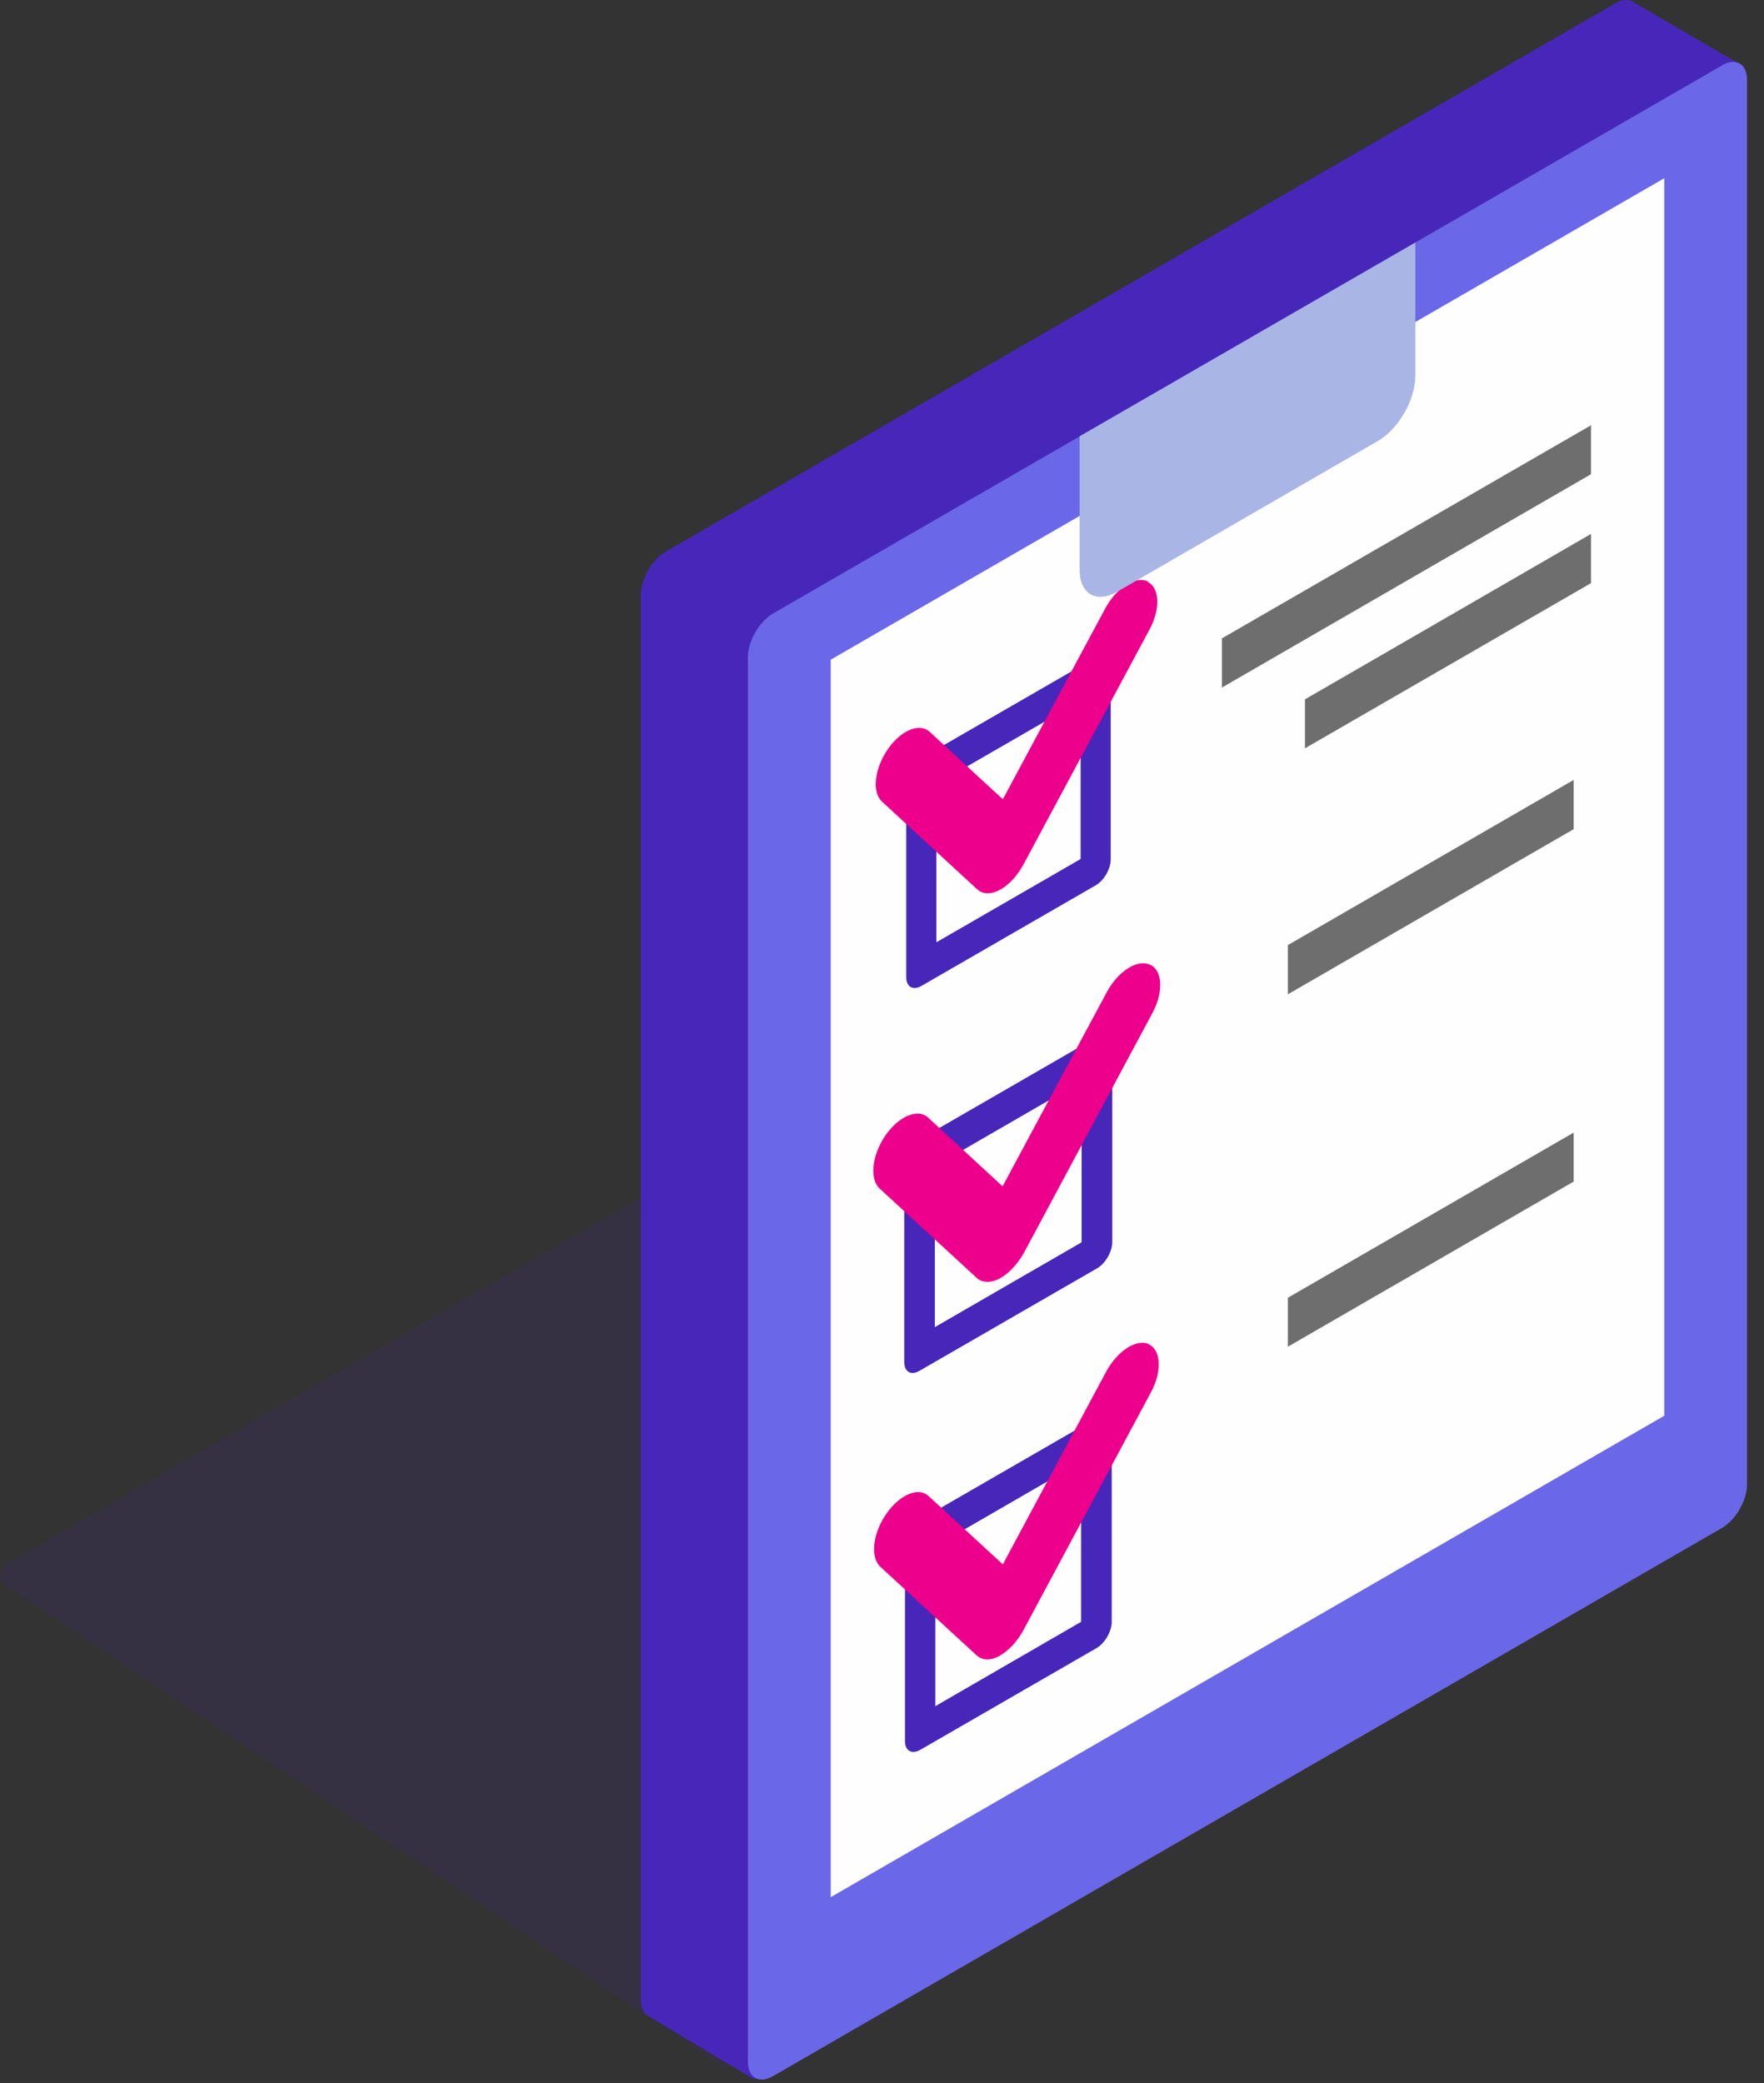<?xml version="1.0" encoding="UTF-8"?>
<svg xmlns="http://www.w3.org/2000/svg" width="72" height="85" viewBox="0 0 72 85" fill="none">
  <rect x="0" y="0" width="72" height="85" fill="#333333" stroke="none"/>
  <path opacity="0.12" d="M38.157 42.678C37.819 42.453 37.123 42.525 36.6 42.822L0.53 63.663C-0.002 63.97 -0.156 64.4 0.172 64.626L29.257 84.166C29.585 84.391 30.292 84.32 30.814 84.023L66.884 63.182C67.417 62.874 67.57 62.444 67.243 62.219L38.157 42.678Z" fill="#4727BA"></path>
  <path d="M65.911 0.146L27.178 22.503C26.615 22.83 26.154 23.629 26.154 24.285V81.585C26.154 81.903 26.256 82.118 26.431 82.23C26.615 82.353 30.793 84.842 30.793 84.842L65.921 59.812C66.485 59.484 66.946 58.685 66.946 58.03L71.145 2.696C71.145 2.696 66.833 0.187 66.649 0.074C66.464 -0.039 66.198 -0.029 65.911 0.146Z" fill="#4727BA"></path>
  <path d="M70.294 2.665L31.551 25.032C30.988 25.36 30.527 26.159 30.527 26.814V84.115C30.527 84.77 30.988 85.037 31.551 84.709L70.284 62.342C70.848 62.014 71.308 61.215 71.308 60.56V3.259C71.308 2.604 70.848 2.337 70.284 2.665H70.294Z" fill="#6B67E9"></path>
  <path d="M33.907 77.407L67.929 57.764V7.273L33.907 26.916V77.407Z" fill="#FEFEFE"></path>
  <path d="M37.532 55.224L44.773 51.045V43.037L37.532 47.215V55.224Z" fill="#FEFEFE"></path>
  <path d="M44.773 42.309L37.532 46.488C37.184 46.682 36.908 47.174 36.908 47.563V55.572C36.908 55.971 37.184 56.135 37.532 55.93L44.773 51.752C45.121 51.557 45.398 51.066 45.398 50.676V42.668C45.398 42.268 45.121 42.104 44.773 42.309ZM44.148 50.687L38.157 54.148V47.584L44.148 44.122V50.687Z" fill="#4727BA"></path>
  <path d="M37.563 70.678L44.752 66.53V58.562L37.563 62.721V70.678Z" fill="#FEFEFE"></path>
  <path d="M44.752 57.856L37.563 62.004C37.225 62.198 36.938 62.68 36.938 63.079V71.037C36.938 71.436 37.215 71.59 37.563 71.395L44.752 67.247C45.09 67.053 45.377 66.571 45.377 66.172V58.214C45.377 57.815 45.101 57.661 44.752 57.856ZM44.128 66.172L38.177 69.613V63.089L44.128 59.648V66.172Z" fill="#4727BA"></path>
  <path d="M37.604 39.513L44.722 35.406V27.531L37.604 31.638V39.513Z" fill="#FEFEFE"></path>
  <path d="M44.722 26.824L37.604 30.931C37.266 31.126 36.989 31.597 36.989 31.996V39.872C36.989 40.261 37.266 40.425 37.604 40.23L44.722 36.123C45.06 35.929 45.336 35.458 45.336 35.058V27.183C45.336 26.794 45.06 26.63 44.722 26.824ZM44.107 35.048L38.218 38.448V31.996L44.107 28.596V35.048Z" fill="#4727BA"></path>
  <path d="M46.903 54.845C46.391 54.61 45.613 55.111 45.152 55.962L40.932 63.827L37.901 61.041C37.481 60.652 36.703 60.99 36.16 61.789C35.617 62.588 35.515 63.54 35.935 63.929L39.867 67.545C40.093 67.749 40.431 67.76 40.799 67.565C40.809 67.565 40.83 67.545 40.84 67.534C41.188 67.329 41.526 66.961 41.762 66.531L46.975 56.812C47.436 55.962 47.395 55.081 46.883 54.845H46.903Z" fill="#EC008C"></path>
  <path d="M46.934 39.36C46.422 39.124 45.633 39.626 45.172 40.486L40.922 48.403L37.88 45.597C37.461 45.208 36.672 45.546 36.129 46.344C35.586 47.143 35.484 48.106 35.904 48.495L39.867 52.141C40.093 52.346 40.441 52.356 40.809 52.162C40.82 52.162 40.84 52.141 40.861 52.131C41.209 51.926 41.547 51.557 41.793 51.117L47.036 41.336C47.497 40.476 47.456 39.595 46.944 39.36H46.934Z" fill="#EC008C"></path>
  <path d="M46.842 23.721C46.34 23.486 45.562 23.988 45.111 24.827L40.932 32.611L37.942 29.856C37.522 29.477 36.754 29.805 36.221 30.593C35.689 31.382 35.586 32.324 35.996 32.703L39.888 36.288C40.113 36.492 40.451 36.502 40.809 36.308C40.82 36.308 40.84 36.288 40.85 36.288C41.199 36.083 41.526 35.724 41.762 35.294L46.924 25.677C47.374 24.838 47.333 23.967 46.831 23.732L46.842 23.721Z" fill="#EC008C"></path>
  <path d="M44.066 17.812V23.25C44.066 24.233 44.752 24.633 45.602 24.141L50.918 21.069L56.233 17.997C57.083 17.505 57.769 16.317 57.769 15.334V9.896L50.918 13.849L44.066 17.802V17.812Z" fill="#A9B6E5"></path>
  <path d="M49.873 28.054L64.938 19.349V17.352L49.873 26.047V28.054Z" fill="#6E6E6E"></path>
  <path d="M53.263 30.532L64.938 23.793V21.786L53.263 28.535V30.532Z" fill="#6E6E6E"></path>
  <path d="M52.567 40.568L64.232 33.83V31.822L52.567 38.561V40.568Z" fill="#6E6E6E"></path>
  <path d="M52.567 54.947L64.232 48.209V46.211L52.567 52.95V54.947Z" fill="#6E6E6E"></path>
</svg>
